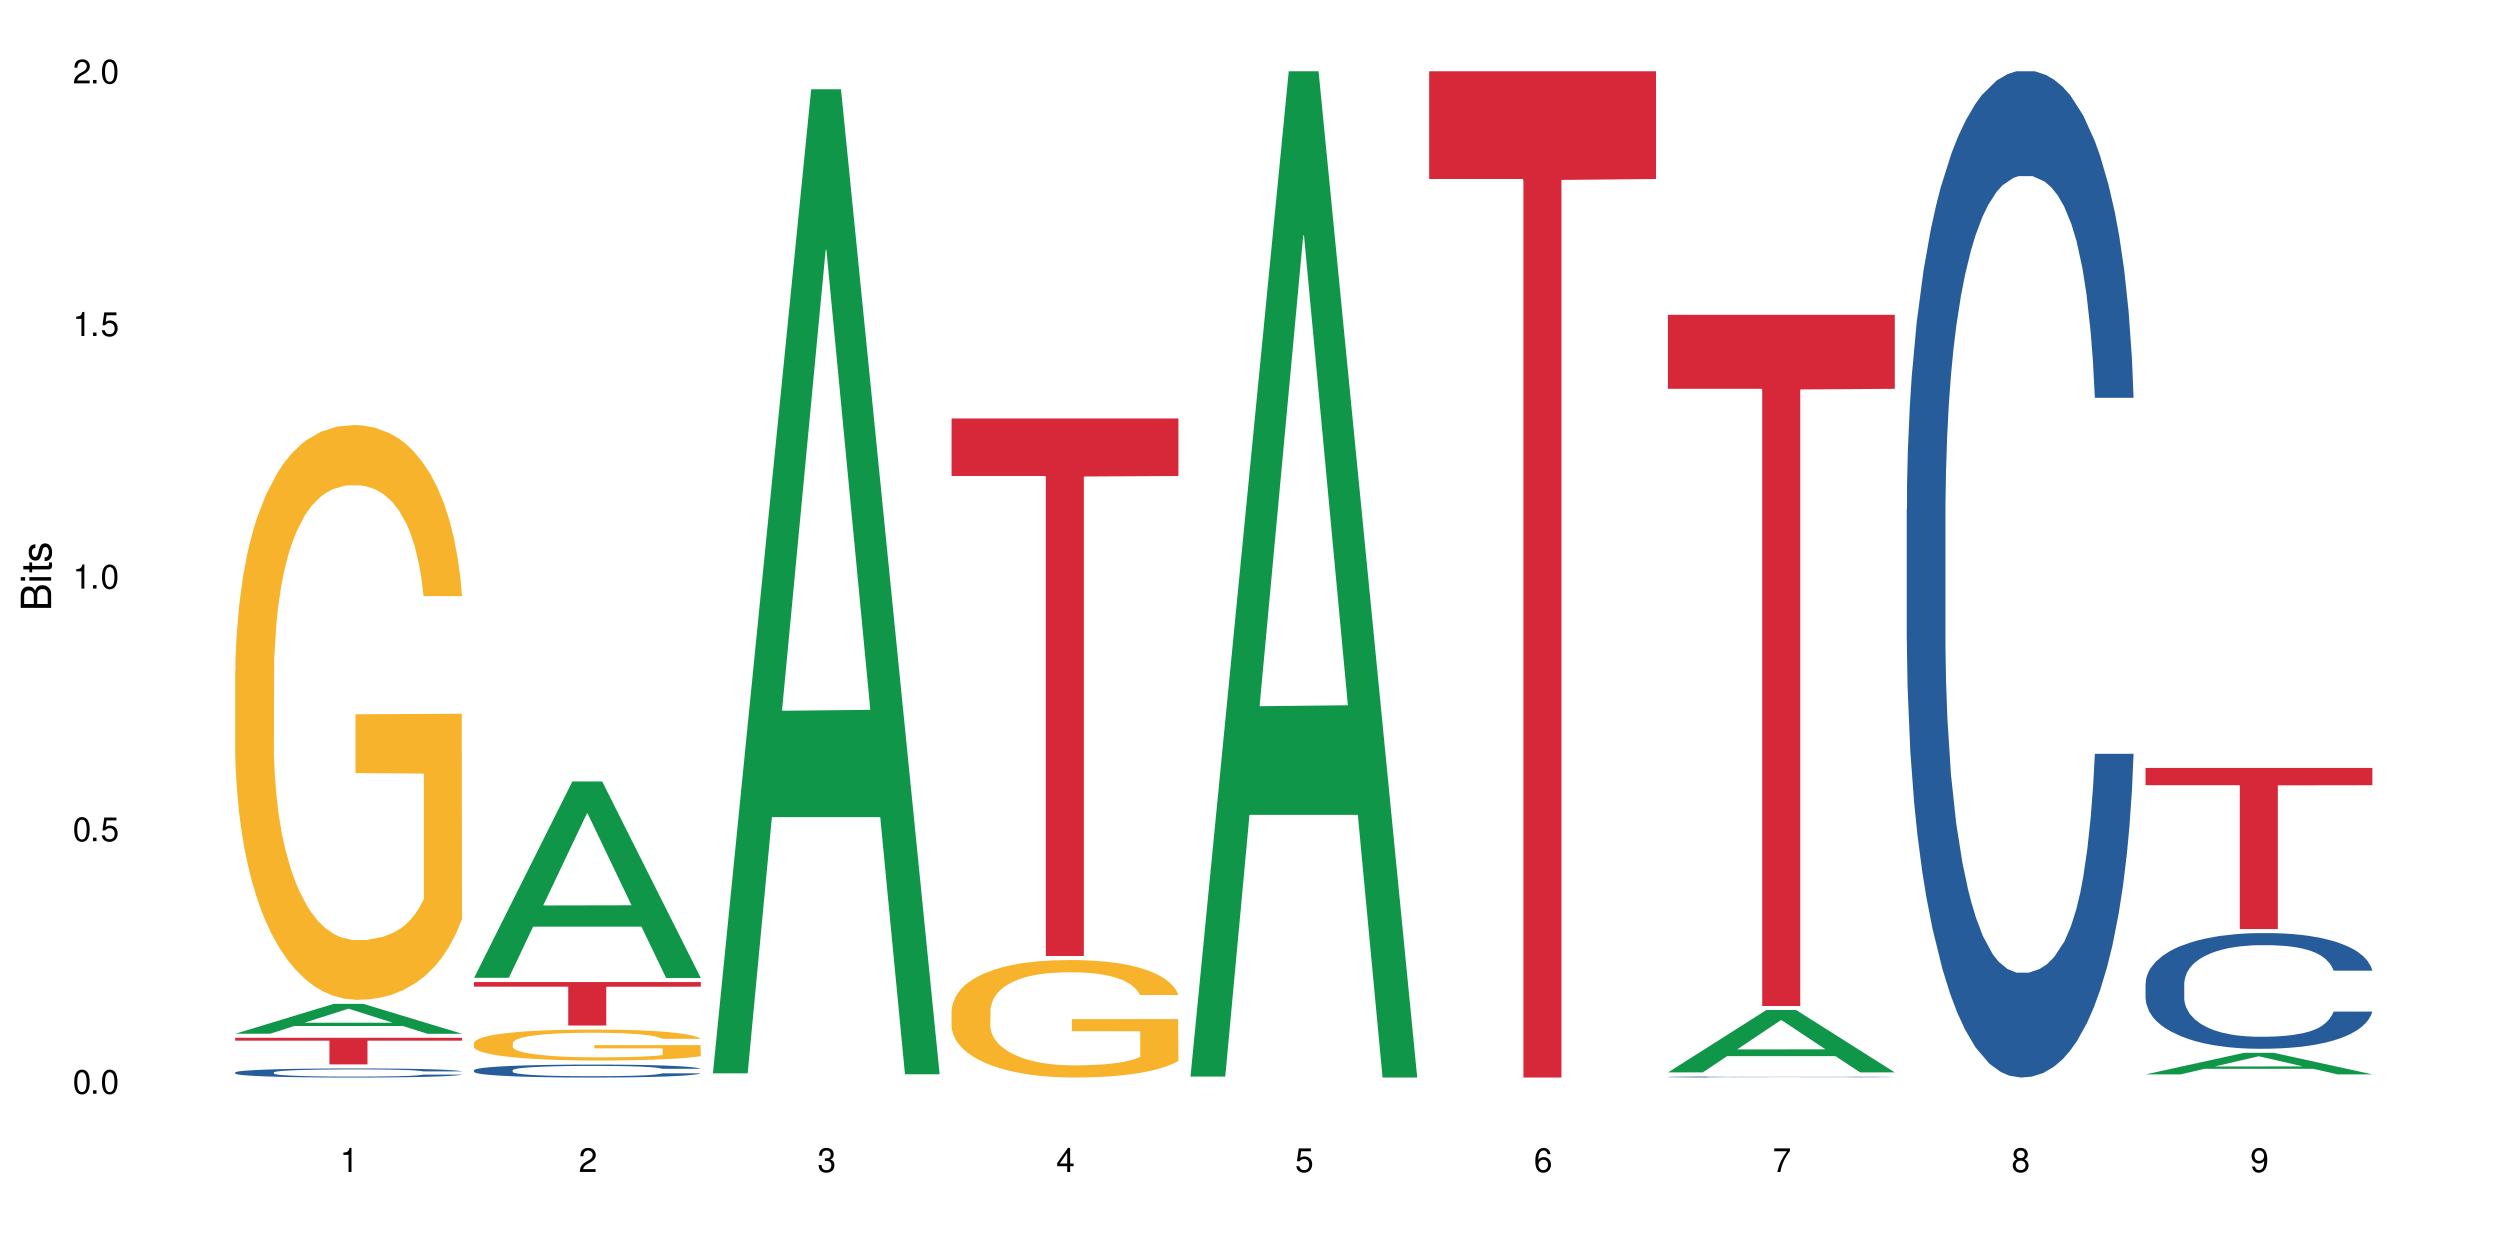 <?xml version="1.0" encoding="UTF-8"?>
<svg xmlns="http://www.w3.org/2000/svg" xmlns:xlink="http://www.w3.org/1999/xlink" width="720" height="360" viewBox="0 0 720 360">
<defs>
<g>
<g id="glyph-0-0">
</g>
<g id="glyph-0-1">
<path d="M 2.641 -6.938 C 2 -6.938 1.422 -6.656 1.078 -6.172 C 0.641 -5.562 0.406 -4.641 0.406 -3.359 C 0.406 -1.016 1.188 0.219 2.641 0.219 C 4.078 0.219 4.859 -1.016 4.859 -3.297 C 4.859 -4.641 4.656 -5.547 4.203 -6.172 C 3.844 -6.656 3.281 -6.938 2.641 -6.938 Z M 2.641 -6.188 C 3.547 -6.188 4 -5.25 4 -3.375 C 4 -1.406 3.562 -0.484 2.625 -0.484 C 1.734 -0.484 1.281 -1.438 1.281 -3.344 C 1.281 -5.25 1.734 -6.188 2.641 -6.188 Z M 2.641 -6.188 "/>
</g>
<g id="glyph-0-2">
<path d="M 1.828 -1 L 0.828 -1 L 0.828 0 L 1.828 0 Z M 1.828 -1 "/>
</g>
<g id="glyph-0-3">
<path d="M 4.562 -6.797 L 1.062 -6.797 L 0.547 -3.094 L 1.328 -3.094 C 1.719 -3.562 2.047 -3.734 2.578 -3.734 C 3.484 -3.734 4.062 -3.109 4.062 -2.094 C 4.062 -1.125 3.484 -0.531 2.578 -0.531 C 1.828 -0.531 1.375 -0.906 1.188 -1.672 L 0.328 -1.672 C 0.453 -1.109 0.547 -0.844 0.75 -0.594 C 1.125 -0.078 1.828 0.219 2.594 0.219 C 3.969 0.219 4.922 -0.781 4.922 -2.219 C 4.922 -3.562 4.031 -4.484 2.719 -4.484 C 2.25 -4.484 1.859 -4.359 1.469 -4.062 L 1.734 -5.969 L 4.562 -5.969 Z M 4.562 -6.797 "/>
</g>
<g id="glyph-0-4">
<path d="M 2.484 -4.938 L 2.484 0 L 3.328 0 L 3.328 -6.938 L 2.766 -6.938 C 2.469 -5.875 2.281 -5.734 0.984 -5.562 L 0.984 -4.938 Z M 2.484 -4.938 "/>
</g>
<g id="glyph-0-5">
<path d="M 4.859 -0.828 L 1.281 -0.828 C 1.359 -1.406 1.672 -1.781 2.5 -2.281 L 3.469 -2.828 C 4.406 -3.344 4.906 -4.062 4.906 -4.906 C 4.906 -5.484 4.672 -6.031 4.266 -6.406 C 3.859 -6.766 3.375 -6.938 2.719 -6.938 C 1.859 -6.938 1.219 -6.625 0.844 -6.031 C 0.609 -5.672 0.5 -5.234 0.484 -4.531 L 1.328 -4.531 C 1.359 -5.016 1.406 -5.281 1.531 -5.516 C 1.75 -5.938 2.188 -6.203 2.703 -6.203 C 3.469 -6.203 4.031 -5.641 4.031 -4.891 C 4.031 -4.344 3.719 -3.859 3.125 -3.516 L 2.234 -3 C 0.812 -2.172 0.406 -1.531 0.328 -0.016 L 4.859 -0.016 Z M 4.859 -0.828 "/>
</g>
<g id="glyph-0-6">
<path d="M 2.125 -3.188 L 2.578 -3.188 C 3.5 -3.188 3.984 -2.766 3.984 -1.922 C 3.984 -1.062 3.469 -0.531 2.594 -0.531 C 1.656 -0.531 1.203 -1 1.156 -2.016 L 0.312 -2.016 C 0.344 -1.453 0.438 -1.094 0.609 -0.781 C 0.953 -0.109 1.625 0.219 2.547 0.219 C 3.953 0.219 4.859 -0.625 4.859 -1.938 C 4.859 -2.828 4.516 -3.297 3.703 -3.594 C 4.344 -3.844 4.656 -4.328 4.656 -5.031 C 4.656 -6.219 3.875 -6.938 2.578 -6.938 C 1.203 -6.938 0.484 -6.172 0.453 -4.703 L 1.297 -4.703 C 1.312 -5.125 1.344 -5.359 1.453 -5.578 C 1.641 -5.969 2.062 -6.203 2.594 -6.203 C 3.344 -6.203 3.797 -5.75 3.797 -5 C 3.797 -4.516 3.609 -4.219 3.25 -4.047 C 3.016 -3.953 2.703 -3.922 2.125 -3.906 Z M 2.125 -3.188 "/>
</g>
<g id="glyph-0-7">
<path d="M 3.141 -1.672 L 3.141 0 L 3.984 0 L 3.984 -1.672 L 4.984 -1.672 L 4.984 -2.438 L 3.984 -2.438 L 3.984 -6.938 L 3.359 -6.938 L 0.266 -2.578 L 0.266 -1.672 Z M 3.141 -2.438 L 1 -2.438 L 3.141 -5.5 Z M 3.141 -2.438 "/>
</g>
<g id="glyph-0-8">
<path d="M 4.781 -5.125 C 4.609 -6.266 3.891 -6.938 2.844 -6.938 C 2.094 -6.938 1.422 -6.578 1.031 -5.953 C 0.594 -5.266 0.406 -4.422 0.406 -3.172 C 0.406 -2 0.578 -1.25 0.984 -0.641 C 1.359 -0.078 1.953 0.219 2.703 0.219 C 3.984 0.219 4.922 -0.75 4.922 -2.094 C 4.922 -3.375 4.062 -4.281 2.844 -4.281 C 2.172 -4.281 1.641 -4.031 1.281 -3.516 C 1.281 -5.234 1.828 -6.188 2.797 -6.188 C 3.391 -6.188 3.797 -5.797 3.938 -5.125 Z M 2.734 -3.531 C 3.547 -3.531 4.062 -2.953 4.062 -2.031 C 4.062 -1.156 3.484 -0.531 2.703 -0.531 C 1.922 -0.531 1.328 -1.188 1.328 -2.078 C 1.328 -2.938 1.906 -3.531 2.734 -3.531 Z M 2.734 -3.531 "/>
</g>
<g id="glyph-0-9">
<path d="M 4.984 -6.797 L 0.438 -6.797 L 0.438 -5.969 L 4.109 -5.969 C 2.5 -3.656 1.828 -2.234 1.328 0 L 2.219 0 C 2.594 -2.172 3.453 -4.047 4.984 -6.094 Z M 4.984 -6.797 "/>
</g>
<g id="glyph-0-10">
<path d="M 3.75 -3.656 C 4.469 -4.094 4.688 -4.438 4.688 -5.078 C 4.688 -6.172 3.844 -6.938 2.641 -6.938 C 1.438 -6.938 0.594 -6.172 0.594 -5.094 C 0.594 -4.438 0.812 -4.094 1.516 -3.656 C 0.734 -3.266 0.359 -2.703 0.359 -1.922 C 0.359 -0.656 1.281 0.219 2.641 0.219 C 3.984 0.219 4.922 -0.656 4.922 -1.922 C 4.922 -2.703 4.531 -3.266 3.75 -3.656 Z M 2.641 -6.188 C 3.359 -6.188 3.812 -5.75 3.812 -5.062 C 3.812 -4.406 3.344 -3.984 2.641 -3.984 C 1.922 -3.984 1.453 -4.406 1.453 -5.078 C 1.453 -5.75 1.922 -6.188 2.641 -6.188 Z M 2.641 -3.266 C 3.484 -3.266 4.062 -2.719 4.062 -1.906 C 4.062 -1.078 3.484 -0.531 2.625 -0.531 C 1.797 -0.531 1.219 -1.094 1.219 -1.906 C 1.219 -2.719 1.781 -3.266 2.641 -3.266 Z M 2.641 -3.266 "/>
</g>
<g id="glyph-0-11">
<path d="M 0.516 -1.578 C 0.672 -0.453 1.406 0.219 2.438 0.219 C 3.188 0.219 3.859 -0.141 4.266 -0.766 C 4.688 -1.453 4.891 -2.297 4.891 -3.547 C 4.891 -4.719 4.703 -5.453 4.312 -6.078 C 3.938 -6.641 3.344 -6.938 2.594 -6.938 C 1.297 -6.938 0.359 -5.969 0.359 -4.625 C 0.359 -3.344 1.234 -2.453 2.453 -2.453 C 3.094 -2.453 3.578 -2.672 4.016 -3.203 C 4 -1.484 3.469 -0.531 2.5 -0.531 C 1.906 -0.531 1.484 -0.906 1.359 -1.578 Z M 2.578 -6.203 C 3.375 -6.203 3.969 -5.531 3.969 -4.641 C 3.969 -3.797 3.391 -3.188 2.547 -3.188 C 1.734 -3.188 1.234 -3.766 1.234 -4.688 C 1.234 -5.562 1.797 -6.203 2.578 -6.203 Z M 2.578 -6.203 "/>
</g>
<g id="glyph-1-0">
</g>
<g id="glyph-1-1">
<path d="M 0 -0.953 L 0 -4.891 C 0 -5.719 -0.234 -6.344 -0.734 -6.797 C -1.188 -7.234 -1.812 -7.469 -2.5 -7.469 C -3.547 -7.469 -4.188 -7 -4.625 -5.875 C -4.984 -6.688 -5.625 -7.094 -6.531 -7.094 C -7.172 -7.094 -7.734 -6.859 -8.141 -6.391 C -8.562 -5.922 -8.75 -5.344 -8.75 -4.5 L -8.75 -0.953 Z M -4.984 -2.062 L -7.766 -2.062 L -7.766 -4.219 C -7.766 -4.844 -7.688 -5.203 -7.453 -5.5 C -7.219 -5.812 -6.859 -5.969 -6.375 -5.969 C -5.891 -5.969 -5.531 -5.812 -5.297 -5.5 C -5.062 -5.203 -4.984 -4.844 -4.984 -4.219 Z M -0.984 -2.062 L -4 -2.062 L -4 -4.781 C -4 -5.766 -3.438 -6.359 -2.484 -6.359 C -1.547 -6.359 -0.984 -5.766 -0.984 -4.781 Z M -0.984 -2.062 "/>
</g>
<g id="glyph-1-2">
<path d="M -6.281 -1.797 L -6.281 -0.797 L 0 -0.797 L 0 -1.797 Z M -8.75 -1.797 L -8.75 -0.797 L -7.484 -0.797 L -7.484 -1.797 Z M -8.75 -1.797 "/>
</g>
<g id="glyph-1-3">
<path d="M -6.281 -3.047 L -6.281 -2.016 L -8.016 -2.016 L -8.016 -1.016 L -6.281 -1.016 L -6.281 -0.172 L -5.469 -0.172 L -5.469 -1.016 L -0.719 -1.016 C -0.078 -1.016 0.281 -1.453 0.281 -2.234 C 0.281 -2.5 0.25 -2.719 0.188 -3.047 L -0.641 -3.047 C -0.609 -2.906 -0.594 -2.766 -0.594 -2.562 C -0.594 -2.141 -0.719 -2.016 -1.156 -2.016 L -5.469 -2.016 L -5.469 -3.047 Z M -6.281 -3.047 "/>
</g>
<g id="glyph-1-4">
<path d="M -4.531 -5.25 C -5.766 -5.25 -6.469 -4.422 -6.469 -2.969 C -6.469 -1.516 -5.719 -0.562 -4.547 -0.562 C -3.562 -0.562 -3.094 -1.062 -2.734 -2.562 L -2.516 -3.484 C -2.344 -4.188 -2.094 -4.469 -1.641 -4.469 C -1.047 -4.469 -0.641 -3.875 -0.641 -3 C -0.641 -2.453 -0.797 -2 -1.062 -1.75 C -1.25 -1.594 -1.422 -1.531 -1.875 -1.469 L -1.875 -0.406 C -0.422 -0.453 0.281 -1.266 0.281 -2.922 C 0.281 -4.5 -0.5 -5.516 -1.719 -5.516 C -2.656 -5.516 -3.172 -4.984 -3.469 -3.734 L -3.703 -2.766 C -3.891 -1.953 -4.156 -1.609 -4.594 -1.609 C -5.188 -1.609 -5.547 -2.125 -5.547 -2.938 C -5.547 -3.75 -5.203 -4.172 -4.531 -4.203 Z M -4.531 -5.25 "/>
</g>
</g>
</defs>
<rect x="-72" y="-36" width="864" height="432" fill="rgb(100%, 100%, 100%)" fill-opacity="1"/>
<path fill-rule="nonzero" fill="rgb(6.275%, 58.824%, 28.235%)" fill-opacity="1" d="M 67.73 297.719 L 67.801 297.711 L 96.07 289.121 L 104.656 289.121 L 133.066 297.727 L 123.082 297.727 L 115.965 295.48 L 84.762 295.48 L 77.781 297.719 L 67.73 297.719 L 87.766 294.551 L 113.102 294.543 L 100.469 290.527 L 100.328 290.52 L 100.188 290.543 L 87.695 294.543 L 87.766 294.551 Z M 67.73 297.719 "/>
<path fill-rule="nonzero" fill="rgb(14.51%, 36.078%, 60%)" fill-opacity="1" d="M 67.73 308.855 L 67.812 308.852 L 67.812 308.793 L 68.051 308.703 L 68.605 308.59 L 69.164 308.508 L 70.598 308.367 L 72.59 308.23 L 74.664 308.125 L 76.176 308.062 L 77.531 308.016 L 80.637 307.926 L 82.629 307.883 L 84.781 307.84 L 87.41 307.801 L 89.324 307.777 L 93.625 307.738 L 96.812 307.723 L 99.281 307.715 L 104.621 307.715 L 107.809 307.723 L 110.117 307.734 L 112.668 307.754 L 114.82 307.777 L 118.562 307.828 L 121.91 307.895 L 123.426 307.934 L 125.816 308.008 L 127.648 308.082 L 128.922 308.145 L 130.355 308.23 L 131.629 308.34 L 132.586 308.461 L 133.066 308.562 L 121.91 308.562 L 121.352 308.469 L 120.715 308.395 L 119.52 308.297 L 118.324 308.227 L 116.652 308.156 L 115.137 308.113 L 113.066 308.066 L 111.234 308.039 L 109.32 308.016 L 107.488 308 L 103.984 307.988 L 99.922 307.988 L 98.406 307.992 L 95.297 308.012 L 93.625 308.027 L 91.234 308.062 L 89.562 308.094 L 87.57 308.141 L 86.215 308.18 L 84.543 308.242 L 83.348 308.297 L 81.992 308.379 L 81.195 308.438 L 80.48 308.504 L 79.84 308.582 L 79.363 308.668 L 79.043 308.754 L 78.887 308.84 L 78.887 309.211 L 79.043 309.297 L 79.441 309.398 L 80.48 309.547 L 81.992 309.672 L 83.746 309.773 L 85.418 309.844 L 86.375 309.879 L 87.648 309.918 L 89.641 309.965 L 92.512 310.012 L 94.184 310.031 L 96.734 310.051 L 99.363 310.059 L 102.867 310.059 L 105.977 310.051 L 108.047 310.039 L 110.199 310.02 L 113.145 309.977 L 114.98 309.941 L 116.57 309.895 L 117.766 309.848 L 118.562 309.812 L 119.758 309.738 L 120.715 309.656 L 121.434 309.57 L 121.91 309.488 L 133.066 309.488 L 132.586 309.586 L 131.871 309.68 L 131.152 309.75 L 130.039 309.832 L 128.762 309.906 L 126.93 309.992 L 125.418 310.047 L 123.426 310.105 L 121.59 310.152 L 119.602 310.191 L 116.652 310.238 L 114.738 310.262 L 112.668 310.285 L 110.199 310.305 L 107.09 310.32 L 103.746 310.328 L 100.637 310.332 L 97.289 310.328 L 94.82 310.316 L 91.555 310.297 L 87.492 310.254 L 84.543 310.207 L 82.23 310.164 L 80.238 310.113 L 78.008 310.051 L 75.141 309.945 L 73.387 309.863 L 72.191 309.797 L 70.84 309.703 L 69.883 309.621 L 68.766 309.484 L 67.969 309.316 L 67.73 309.184 Z M 67.73 308.855 "/>
<path fill-rule="nonzero" fill="rgb(96.863%, 70.196%, 16.863%)" fill-opacity="1" d="M 67.73 193.312 L 67.812 193.16 L 67.812 190.137 L 68.129 183.332 L 68.926 173.961 L 69.961 166.25 L 71.078 160.203 L 71.793 157.027 L 72.988 152.492 L 74.023 149.164 L 76.656 142.359 L 80 136.012 L 81.832 133.289 L 83.906 130.719 L 86.852 127.848 L 88.207 126.789 L 92.352 124.371 L 97.051 122.855 L 102.23 122.402 L 104.621 122.555 L 107.887 123.16 L 112.348 124.824 L 114.898 126.336 L 116.891 127.848 L 118.961 129.812 L 121.512 132.836 L 123.902 136.465 L 125.816 140.094 L 127.727 144.629 L 129.32 149.465 L 130.676 154.758 L 131.871 161.109 L 132.586 166.398 L 133.066 171.691 L 121.988 171.691 L 121.352 166.398 L 120.637 162.316 L 119.441 157.328 L 118.246 153.699 L 117.051 150.828 L 114.82 146.898 L 112.906 144.477 L 110.516 142.359 L 108.207 141 L 105.578 140.094 L 103.984 139.789 L 99.762 139.789 L 95.938 140.848 L 93.707 142.059 L 92.113 143.27 L 89.879 145.535 L 88.527 147.352 L 87.73 148.559 L 85.34 153.246 L 83.746 157.48 L 82.871 160.352 L 81.754 164.887 L 80.957 168.969 L 80.082 175.02 L 79.602 179.555 L 78.965 189.836 L 78.887 217.047 L 79.125 222.793 L 79.602 228.992 L 80.238 234.434 L 81.195 240.18 L 82.152 244.566 L 83.824 250.461 L 85.258 254.391 L 86.375 256.961 L 88.527 261.043 L 89.402 262.406 L 91.473 265.125 L 93.625 267.242 L 96.254 269.059 L 98.246 269.965 L 101.434 270.723 L 105.496 270.723 L 110.277 269.812 L 113.305 268.605 L 115.379 267.395 L 116.73 266.336 L 118.406 264.672 L 119.602 263.16 L 120.715 261.5 L 122.07 258.93 L 122.07 222.793 L 102.391 222.641 L 102.391 205.711 L 132.984 205.559 L 133.066 264.672 L 131.391 268.754 L 129.32 272.688 L 127.328 275.711 L 125.258 278.281 L 122.309 281.152 L 119.918 282.969 L 116.254 285.082 L 112.906 286.445 L 109.402 287.352 L 106.293 287.805 L 102.629 287.957 L 99.363 287.652 L 95.855 286.746 L 93.066 285.539 L 90.52 284.027 L 87.969 282.059 L 84.781 278.887 L 82.711 276.316 L 80.559 273.141 L 78.406 269.359 L 76.496 265.277 L 75.219 262.102 L 73.945 258.473 L 72.59 253.938 L 71.316 248.797 L 70.359 244.113 L 69.484 238.82 L 68.848 233.832 L 68.211 227.027 L 67.891 221.586 L 67.73 216.898 Z M 67.73 193.312 "/>
<path fill-rule="nonzero" fill="rgb(83.922%, 15.686%, 22.353%)" fill-opacity="1" d="M 67.73 298.891 L 133.066 298.891 L 133.066 299.711 L 105.836 299.719 L 105.836 306.551 L 94.879 306.551 L 94.879 299.723 L 94.723 299.711 L 67.73 299.711 Z M 67.73 298.891 "/>
<path fill-rule="nonzero" fill="rgb(6.275%, 58.824%, 28.235%)" fill-opacity="1" d="M 136.504 281.609 L 136.574 281.555 L 164.844 225.055 L 173.43 225.055 L 201.836 281.664 L 191.855 281.664 L 184.738 266.887 L 153.535 266.887 L 146.555 281.609 L 136.504 281.609 L 156.535 260.773 L 181.875 260.719 L 169.242 234.305 L 169.102 234.25 L 168.961 234.41 L 156.469 260.719 L 156.535 260.773 Z M 136.504 281.609 "/>
<path fill-rule="nonzero" fill="rgb(14.51%, 36.078%, 60%)" fill-opacity="1" d="M 136.504 308.223 L 136.582 308.219 L 136.582 308.137 L 136.824 308.008 L 137.379 307.844 L 137.938 307.73 L 139.371 307.531 L 141.363 307.336 L 143.434 307.184 L 144.949 307.098 L 146.305 307.027 L 149.41 306.902 L 151.402 306.836 L 153.555 306.777 L 156.184 306.723 L 158.098 306.688 L 162.398 306.633 L 165.586 306.609 L 168.055 306.598 L 173.395 306.598 L 176.582 306.613 L 178.891 306.629 L 181.441 306.656 L 183.594 306.688 L 187.336 306.762 L 190.684 306.855 L 192.195 306.91 L 194.586 307.02 L 196.418 307.121 L 197.695 307.207 L 199.129 307.336 L 200.402 307.488 L 201.359 307.664 L 201.836 307.809 L 190.684 307.809 L 190.125 307.672 L 189.488 307.566 L 188.293 307.426 L 187.098 307.328 L 185.426 307.23 L 183.91 307.164 L 181.84 307.102 L 180.008 307.059 L 178.094 307.027 L 176.262 307.008 L 172.758 306.988 L 168.691 306.988 L 167.18 306.992 L 164.07 307.02 L 162.398 307.047 L 160.008 307.094 L 158.336 307.137 L 156.344 307.207 L 154.988 307.262 L 153.316 307.352 L 152.121 307.43 L 150.766 307.543 L 149.969 307.629 L 149.25 307.723 L 148.613 307.836 L 148.137 307.957 L 147.816 308.082 L 147.66 308.207 L 147.66 308.734 L 147.816 308.859 L 148.215 309 L 149.25 309.211 L 150.766 309.391 L 152.52 309.535 L 154.191 309.637 L 155.148 309.684 L 156.422 309.738 L 158.414 309.809 L 161.281 309.875 L 162.957 309.902 L 165.504 309.93 L 168.137 309.941 L 171.641 309.941 L 174.746 309.93 L 176.82 309.914 L 178.973 309.887 L 181.918 309.828 L 183.75 309.773 L 185.344 309.707 L 186.539 309.645 L 187.336 309.59 L 188.531 309.484 L 189.488 309.367 L 190.203 309.246 L 190.684 309.129 L 201.836 309.129 L 201.359 309.266 L 200.645 309.402 L 199.926 309.5 L 198.809 309.617 L 197.535 309.727 L 195.703 309.844 L 194.188 309.922 L 192.195 310.008 L 190.363 310.074 L 188.371 310.133 L 185.426 310.199 L 183.512 310.234 L 181.441 310.266 L 178.973 310.293 L 175.863 310.316 L 172.516 310.328 L 169.41 310.332 L 166.062 310.324 L 163.594 310.312 L 160.328 310.281 L 156.262 310.219 L 153.316 310.156 L 151.004 310.09 L 149.012 310.023 L 146.781 309.93 L 143.914 309.781 L 142.16 309.664 L 140.965 309.566 L 139.609 309.434 L 138.656 309.316 L 137.539 309.125 L 136.742 308.883 L 136.504 308.695 Z M 136.504 308.223 "/>
<path fill-rule="nonzero" fill="rgb(96.863%, 70.196%, 16.863%)" fill-opacity="1" d="M 136.504 300.332 L 136.582 300.324 L 136.582 300.164 L 136.902 299.797 L 137.699 299.293 L 138.734 298.875 L 139.852 298.551 L 140.566 298.379 L 141.762 298.133 L 142.797 297.953 L 145.426 297.59 L 148.773 297.246 L 150.605 297.098 L 152.68 296.961 L 155.625 296.805 L 156.98 296.75 L 161.125 296.617 L 165.824 296.539 L 171.004 296.512 L 173.395 296.52 L 176.66 296.555 L 181.121 296.645 L 183.672 296.727 L 185.664 296.805 L 187.734 296.914 L 190.285 297.074 L 192.676 297.27 L 194.586 297.465 L 196.5 297.711 L 198.094 297.973 L 199.449 298.258 L 200.645 298.598 L 201.359 298.883 L 201.836 299.168 L 190.762 299.168 L 190.125 298.883 L 189.41 298.664 L 188.215 298.395 L 187.02 298.199 L 185.824 298.043 L 183.594 297.832 L 181.68 297.703 L 179.289 297.59 L 176.98 297.516 L 174.348 297.465 L 172.758 297.449 L 168.535 297.449 L 164.707 297.508 L 162.477 297.57 L 160.883 297.637 L 158.652 297.758 L 157.301 297.855 L 156.504 297.922 L 154.113 298.176 L 152.52 298.402 L 151.641 298.559 L 150.527 298.801 L 149.73 299.023 L 148.852 299.348 L 148.375 299.594 L 147.738 300.148 L 147.66 301.613 L 147.898 301.922 L 148.375 302.258 L 149.012 302.551 L 149.969 302.859 L 150.926 303.098 L 152.598 303.414 L 154.031 303.625 L 155.148 303.766 L 157.301 303.984 L 158.176 304.059 L 160.246 304.203 L 162.398 304.316 L 165.027 304.414 L 167.02 304.465 L 170.207 304.504 L 174.27 304.504 L 179.051 304.457 L 182.078 304.391 L 184.148 304.324 L 185.504 304.27 L 187.176 304.18 L 188.371 304.098 L 189.488 304.008 L 190.844 303.871 L 190.844 301.922 L 171.164 301.914 L 171.164 301.004 L 201.758 300.992 L 201.836 304.18 L 200.164 304.398 L 198.094 304.609 L 196.102 304.773 L 194.031 304.914 L 191.082 305.066 L 188.691 305.164 L 185.027 305.277 L 181.68 305.352 L 178.176 305.402 L 175.066 305.426 L 171.402 305.434 L 168.137 305.418 L 164.629 305.367 L 161.84 305.305 L 159.289 305.223 L 156.742 305.117 L 153.555 304.945 L 151.484 304.809 L 149.332 304.637 L 147.18 304.434 L 145.27 304.211 L 143.992 304.039 L 142.719 303.844 L 141.363 303.602 L 140.09 303.324 L 139.133 303.07 L 138.258 302.785 L 137.617 302.516 L 136.98 302.152 L 136.664 301.859 L 136.504 301.605 Z M 136.504 300.332 "/>
<path fill-rule="nonzero" fill="rgb(83.922%, 15.686%, 22.353%)" fill-opacity="1" d="M 136.504 282.828 L 201.836 282.828 L 201.836 284.168 L 174.609 284.18 L 174.609 295.348 L 163.652 295.348 L 163.652 284.191 L 163.496 284.168 L 136.504 284.168 Z M 136.504 282.828 "/>
<path fill-rule="nonzero" fill="rgb(6.275%, 58.824%, 28.235%)" fill-opacity="1" d="M 205.277 309.113 L 205.348 308.848 L 233.617 25.699 L 242.203 25.699 L 270.609 309.379 L 260.629 309.379 L 253.508 235.328 L 222.309 235.328 L 215.328 309.113 L 205.277 309.113 L 225.309 204.699 L 250.648 204.43 L 238.012 72.047 L 237.875 71.781 L 237.734 72.582 L 225.238 204.43 L 225.309 204.699 Z M 205.277 309.113 "/>
<path fill-rule="nonzero" fill="rgb(96.863%, 70.196%, 16.863%)" fill-opacity="1" d="M 274.051 290.98 L 274.129 290.949 L 274.129 290.332 L 274.449 288.941 L 275.246 287.023 L 276.281 285.449 L 277.395 284.211 L 278.113 283.562 L 279.309 282.637 L 280.344 281.957 L 282.973 280.562 L 286.32 279.266 L 288.152 278.711 L 290.223 278.184 L 293.172 277.598 L 294.527 277.379 L 298.668 276.887 L 303.371 276.578 L 308.547 276.484 L 310.938 276.516 L 314.207 276.637 L 318.668 276.98 L 321.219 277.289 L 323.207 277.598 L 325.281 278 L 327.832 278.617 L 330.219 279.359 L 332.133 280.102 L 334.043 281.027 L 335.637 282.016 L 336.992 283.098 L 338.188 284.398 L 338.906 285.48 L 339.383 286.562 L 328.309 286.562 L 327.672 285.48 L 326.953 284.645 L 325.758 283.625 L 324.562 282.883 L 323.367 282.297 L 321.137 281.492 L 319.227 280.996 L 316.836 280.562 L 314.523 280.285 L 311.895 280.102 L 310.301 280.039 L 306.078 280.039 L 302.254 280.254 L 300.023 280.504 L 298.43 280.75 L 296.199 281.215 L 294.844 281.586 L 294.047 281.832 L 291.656 282.789 L 290.062 283.656 L 289.188 284.242 L 288.07 285.172 L 287.273 286.004 L 286.398 287.242 L 285.922 288.168 L 285.285 290.27 L 285.203 295.836 L 285.441 297.008 L 285.922 298.277 L 286.559 299.391 L 287.516 300.562 L 288.469 301.461 L 290.145 302.668 L 291.578 303.469 L 292.691 303.996 L 294.844 304.832 L 295.723 305.109 L 297.793 305.664 L 299.945 306.098 L 302.574 306.469 L 304.566 306.652 L 307.75 306.809 L 311.816 306.809 L 316.598 306.621 L 319.625 306.375 L 321.695 306.129 L 323.051 305.91 L 324.723 305.57 L 325.918 305.262 L 327.035 304.922 L 328.387 304.398 L 328.387 297.008 L 308.707 296.98 L 308.707 293.516 L 339.305 293.484 L 339.383 305.57 L 337.711 306.406 L 335.637 307.211 L 333.645 307.828 L 331.574 308.355 L 328.625 308.941 L 326.238 309.312 L 322.57 309.746 L 319.227 310.023 L 315.719 310.207 L 312.613 310.301 L 308.945 310.332 L 305.68 310.27 L 302.176 310.086 L 299.387 309.836 L 296.836 309.527 L 294.285 309.125 L 291.102 308.477 L 289.027 307.953 L 286.875 307.305 L 284.727 306.531 L 282.812 305.695 L 281.539 305.047 L 280.266 304.305 L 278.91 303.379 L 277.633 302.328 L 276.68 301.367 L 275.801 300.285 L 275.164 299.266 L 274.527 297.875 L 274.207 296.762 L 274.051 295.805 Z M 274.051 290.98 "/>
<path fill-rule="nonzero" fill="rgb(83.922%, 15.686%, 22.353%)" fill-opacity="1" d="M 274.051 120.52 L 339.383 120.52 L 339.383 137.09 L 312.152 137.234 L 312.152 275.32 L 301.199 275.32 L 301.199 137.383 L 301.039 137.09 L 274.051 137.09 Z M 274.051 120.52 "/>
<path fill-rule="nonzero" fill="rgb(6.275%, 58.824%, 28.235%)" fill-opacity="1" d="M 342.82 310.059 L 342.891 309.789 L 371.16 20.527 L 379.746 20.527 L 408.156 310.332 L 398.176 310.332 L 391.055 234.684 L 359.852 234.684 L 352.875 310.059 L 342.82 310.059 L 362.855 203.391 L 388.191 203.117 L 375.559 67.875 L 375.418 67.602 L 375.281 68.418 L 362.785 203.117 L 362.855 203.391 Z M 342.82 310.059 "/>
<path fill-rule="nonzero" fill="rgb(83.922%, 15.686%, 22.353%)" fill-opacity="1" d="M 411.594 20.527 L 476.93 20.527 L 476.93 51.547 L 449.699 51.82 L 449.699 310.332 L 438.746 310.332 L 438.746 52.094 L 438.586 51.547 L 411.594 51.547 Z M 411.594 20.527 "/>
<path fill-rule="nonzero" fill="rgb(6.275%, 58.824%, 28.235%)" fill-opacity="1" d="M 480.367 308.844 L 480.438 308.828 L 508.707 290.887 L 517.293 290.887 L 545.703 308.859 L 535.719 308.859 L 528.602 304.168 L 497.398 304.168 L 490.418 308.844 L 480.367 308.844 L 500.398 302.227 L 525.738 302.211 L 513.105 293.824 L 512.965 293.805 L 512.824 293.855 L 500.332 302.211 L 500.398 302.227 Z M 480.367 308.844 "/>
<path fill-rule="nonzero" fill="rgb(14.51%, 36.078%, 60%)" fill-opacity="1" d="M 480.367 310.16 L 480.445 310.156 L 480.445 310.152 L 480.688 310.141 L 481.242 310.129 L 481.801 310.117 L 483.234 310.102 L 485.227 310.086 L 487.301 310.074 L 488.812 310.066 L 490.168 310.059 L 493.273 310.051 L 495.266 310.043 L 497.418 310.039 L 500.047 310.035 L 501.961 310.031 L 506.262 310.027 L 509.449 310.023 L 520.445 310.023 L 522.754 310.027 L 525.305 310.027 L 527.457 310.031 L 531.199 310.039 L 534.547 310.047 L 536.059 310.051 L 538.449 310.059 L 540.285 310.066 L 541.559 310.074 L 542.992 310.086 L 544.266 310.098 L 545.223 310.113 L 545.703 310.125 L 534.547 310.125 L 533.988 310.113 L 533.352 310.105 L 532.156 310.094 L 530.961 310.086 L 529.289 310.078 L 527.773 310.07 L 525.703 310.066 L 523.871 310.062 L 521.957 310.059 L 520.125 310.059 L 516.621 310.055 L 512.555 310.055 L 511.043 310.059 L 507.934 310.059 L 506.262 310.062 L 503.871 310.066 L 502.199 310.07 L 500.207 310.074 L 498.852 310.078 L 497.18 310.086 L 495.984 310.094 L 494.629 310.102 L 493.832 310.109 L 493.117 310.117 L 492.477 310.125 L 492 310.137 L 491.68 310.148 L 491.523 310.156 L 491.523 310.199 L 491.68 310.211 L 492.078 310.223 L 493.117 310.238 L 494.629 310.254 L 496.383 310.266 L 498.055 310.273 L 499.012 310.277 L 500.285 310.285 L 502.277 310.289 L 505.145 310.293 L 506.82 310.297 L 509.367 310.301 L 518.613 310.301 L 520.684 310.297 L 522.836 310.297 L 525.781 310.289 L 527.613 310.285 L 529.207 310.281 L 530.402 310.277 L 531.199 310.27 L 532.395 310.262 L 533.352 310.254 L 534.07 310.242 L 534.547 310.234 L 545.703 310.234 L 545.223 310.246 L 544.508 310.254 L 543.789 310.266 L 542.672 310.273 L 541.398 310.281 L 539.566 310.293 L 538.051 310.297 L 536.059 310.305 L 534.227 310.312 L 532.234 310.316 L 529.289 310.32 L 527.375 310.324 L 525.305 310.328 L 522.836 310.328 L 519.727 310.332 L 507.457 310.332 L 504.191 310.328 L 500.125 310.324 L 497.18 310.316 L 494.867 310.312 L 492.875 310.309 L 490.645 310.301 L 487.777 310.285 L 486.023 310.277 L 484.828 310.27 L 483.473 310.258 L 482.52 310.25 L 481.402 310.234 L 480.605 310.211 L 480.367 310.195 Z M 480.367 310.16 "/>
<path fill-rule="nonzero" fill="rgb(83.922%, 15.686%, 22.353%)" fill-opacity="1" d="M 480.367 90.672 L 545.703 90.672 L 545.703 111.977 L 518.473 112.164 L 518.473 289.723 L 507.516 289.723 L 507.516 112.352 L 507.359 111.977 L 480.367 111.977 Z M 480.367 90.672 "/>
<path fill-rule="nonzero" fill="rgb(14.51%, 36.078%, 60%)" fill-opacity="1" d="M 549.141 146.621 L 549.219 146.355 L 549.219 140 L 549.457 129.934 L 550.016 117.215 L 550.574 108.477 L 552.008 92.844 L 554 77.746 L 556.07 66.09 L 557.586 59.203 L 558.941 53.902 L 562.047 44.102 L 564.039 39.07 L 566.191 34.566 L 568.82 30.062 L 570.73 27.414 L 575.035 23.176 L 578.223 21.32 L 580.691 20.527 L 586.031 20.527 L 589.215 21.586 L 591.527 22.91 L 594.078 25.031 L 596.227 27.414 L 599.973 33.242 L 603.32 40.66 L 604.832 44.898 L 607.223 53.109 L 609.055 61.055 L 610.332 67.945 L 611.766 77.746 L 613.039 89.668 L 613.996 103.176 L 614.473 114.566 L 603.32 114.566 L 602.762 103.973 L 602.125 95.758 L 600.93 84.898 L 599.734 77.215 L 598.062 69.535 L 596.547 64.5 L 594.477 59.469 L 592.645 56.289 L 590.73 53.902 L 588.898 52.316 L 585.391 50.727 L 581.328 50.727 L 579.816 51.254 L 576.707 53.375 L 575.035 55.23 L 572.645 58.938 L 570.973 62.383 L 568.98 67.68 L 567.625 72.184 L 565.953 79.07 L 564.758 85.164 L 563.402 93.906 L 562.605 100.527 L 561.887 107.945 L 561.25 116.688 L 560.773 125.957 L 560.453 135.762 L 560.293 145.297 L 560.293 186.355 L 560.453 195.895 L 560.852 207.02 L 561.887 223.18 L 563.402 237.219 L 565.156 248.344 L 566.828 256.293 L 567.785 260 L 569.059 264.238 L 571.051 269.535 L 573.918 274.836 L 575.594 276.953 L 578.141 279.074 L 580.77 280.133 L 584.277 280.133 L 587.383 279.074 L 589.457 277.75 L 591.605 275.629 L 594.555 271.125 L 596.387 266.887 L 597.98 261.855 L 599.176 256.82 L 599.973 252.582 L 601.168 244.371 L 602.125 235.363 L 602.84 226.094 L 603.32 217.086 L 614.473 217.086 L 613.996 227.684 L 613.277 238.012 L 612.562 245.695 L 611.445 254.969 L 610.172 263.18 L 608.34 272.449 L 606.824 278.543 L 604.832 285.168 L 603 290.199 L 601.008 294.703 L 598.062 300 L 596.148 302.648 L 594.078 305.035 L 591.605 307.152 L 588.5 309.008 L 585.152 310.066 L 582.047 310.332 L 578.699 309.801 L 576.23 308.742 L 572.965 306.359 L 568.898 301.59 L 565.953 296.559 L 563.641 291.523 L 561.648 286.227 L 559.418 279.074 L 556.551 267.418 L 554.797 258.41 L 553.602 250.992 L 552.246 240.664 L 551.293 231.391 L 550.176 216.555 L 549.379 197.746 L 549.141 183.18 Z M 549.141 146.621 "/>
<path fill-rule="nonzero" fill="rgb(6.275%, 58.824%, 28.235%)" fill-opacity="1" d="M 617.914 309.422 L 617.98 309.418 L 646.25 303.215 L 654.836 303.215 L 683.246 309.43 L 673.266 309.43 L 666.145 307.809 L 634.945 307.809 L 627.965 309.422 L 617.914 309.422 L 637.945 307.137 L 663.285 307.129 L 650.648 304.23 L 650.512 304.227 L 650.371 304.242 L 637.875 307.129 L 637.945 307.137 Z M 617.914 309.422 "/>
<path fill-rule="nonzero" fill="rgb(14.51%, 36.078%, 60%)" fill-opacity="1" d="M 617.914 283.234 L 617.992 283.207 L 617.992 282.473 L 618.23 281.316 L 618.789 279.855 L 619.348 278.852 L 620.781 277.055 L 622.773 275.32 L 624.844 273.98 L 626.359 273.188 L 627.711 272.578 L 630.82 271.453 L 632.812 270.875 L 634.965 270.355 L 637.594 269.84 L 639.504 269.535 L 643.809 269.047 L 646.996 268.832 L 649.465 268.742 L 654.801 268.742 L 657.988 268.863 L 660.301 269.016 L 662.852 269.262 L 665 269.535 L 668.746 270.203 L 672.094 271.055 L 673.605 271.543 L 675.996 272.488 L 677.828 273.402 L 679.102 274.191 L 680.539 275.32 L 681.812 276.691 L 682.77 278.242 L 683.246 279.551 L 672.094 279.551 L 671.535 278.332 L 670.898 277.391 L 669.703 276.141 L 668.508 275.258 L 666.832 274.375 L 665.32 273.797 L 663.246 273.219 L 661.414 272.852 L 659.504 272.578 L 657.672 272.395 L 654.164 272.215 L 650.102 272.215 L 648.586 272.273 L 645.48 272.52 L 643.809 272.73 L 641.418 273.156 L 639.742 273.555 L 637.75 274.164 L 636.398 274.68 L 634.723 275.473 L 633.527 276.172 L 632.176 277.176 L 631.379 277.938 L 630.66 278.789 L 630.023 279.797 L 629.547 280.859 L 629.227 281.988 L 629.066 283.082 L 629.066 287.805 L 629.227 288.898 L 629.625 290.18 L 630.66 292.035 L 632.176 293.648 L 633.926 294.93 L 635.602 295.84 L 636.559 296.266 L 637.832 296.754 L 639.824 297.363 L 642.691 297.973 L 644.363 298.215 L 646.914 298.461 L 649.543 298.582 L 653.051 298.582 L 656.156 298.461 L 658.227 298.309 L 660.379 298.062 L 663.328 297.547 L 665.16 297.059 L 666.754 296.48 L 667.949 295.902 L 668.746 295.414 L 669.941 294.473 L 670.898 293.438 L 671.613 292.371 L 672.094 291.336 L 683.246 291.336 L 682.77 292.555 L 682.051 293.742 L 681.336 294.625 L 680.219 295.688 L 678.945 296.633 L 677.113 297.699 L 675.598 298.398 L 673.605 299.16 L 671.773 299.738 L 669.781 300.258 L 666.832 300.863 L 664.922 301.168 L 662.852 301.445 L 660.379 301.688 L 657.273 301.902 L 653.926 302.023 L 650.82 302.051 L 647.473 301.992 L 645.004 301.871 L 641.734 301.598 L 637.672 301.047 L 634.723 300.469 L 632.414 299.891 L 630.422 299.281 L 628.191 298.461 L 625.324 297.121 L 623.57 296.086 L 622.375 295.23 L 621.02 294.043 L 620.062 292.98 L 618.949 291.273 L 618.152 289.113 L 617.914 287.438 Z M 617.914 283.234 "/>
<path fill-rule="nonzero" fill="rgb(83.922%, 15.686%, 22.353%)" fill-opacity="1" d="M 617.914 221.172 L 683.246 221.172 L 683.246 226.141 L 656.016 226.184 L 656.016 267.578 L 645.062 267.578 L 645.062 226.227 L 644.902 226.141 L 617.914 226.141 Z M 617.914 221.172 "/>
<g fill="rgb(0%, 0%, 0%)" fill-opacity="1">
<use xlink:href="#glyph-0-1" x="20.965" y="314.993"/>
<use xlink:href="#glyph-0-2" x="25.965" y="314.993"/>
<use xlink:href="#glyph-0-1" x="28.965" y="314.993"/>
</g>
<g fill="rgb(0%, 0%, 0%)" fill-opacity="1">
<use xlink:href="#glyph-0-1" x="20.965" y="242.251"/>
<use xlink:href="#glyph-0-2" x="25.965" y="242.251"/>
<use xlink:href="#glyph-0-3" x="28.965" y="242.251"/>
</g>
<g fill="rgb(0%, 0%, 0%)" fill-opacity="1">
<use xlink:href="#glyph-0-4" x="20.965" y="169.509"/>
<use xlink:href="#glyph-0-2" x="25.965" y="169.509"/>
<use xlink:href="#glyph-0-1" x="28.965" y="169.509"/>
</g>
<g fill="rgb(0%, 0%, 0%)" fill-opacity="1">
<use xlink:href="#glyph-0-4" x="20.965" y="96.767"/>
<use xlink:href="#glyph-0-2" x="25.965" y="96.767"/>
<use xlink:href="#glyph-0-3" x="28.965" y="96.767"/>
</g>
<g fill="rgb(0%, 0%, 0%)" fill-opacity="1">
<use xlink:href="#glyph-0-5" x="20.965" y="24.024"/>
<use xlink:href="#glyph-0-2" x="25.965" y="24.024"/>
<use xlink:href="#glyph-0-1" x="28.965" y="24.024"/>
</g>
<g fill="rgb(0%, 0%, 0%)" fill-opacity="1">
<use xlink:href="#glyph-0-4" x="97.898" y="337.532"/>
</g>
<g fill="rgb(0%, 0%, 0%)" fill-opacity="1">
<use xlink:href="#glyph-0-5" x="166.672" y="337.532"/>
</g>
<g fill="rgb(0%, 0%, 0%)" fill-opacity="1">
<use xlink:href="#glyph-0-6" x="235.445" y="337.532"/>
</g>
<g fill="rgb(0%, 0%, 0%)" fill-opacity="1">
<use xlink:href="#glyph-0-7" x="304.215" y="337.532"/>
</g>
<g fill="rgb(0%, 0%, 0%)" fill-opacity="1">
<use xlink:href="#glyph-0-3" x="372.988" y="337.532"/>
</g>
<g fill="rgb(0%, 0%, 0%)" fill-opacity="1">
<use xlink:href="#glyph-0-8" x="441.762" y="337.532"/>
</g>
<g fill="rgb(0%, 0%, 0%)" fill-opacity="1">
<use xlink:href="#glyph-0-9" x="510.535" y="337.532"/>
</g>
<g fill="rgb(0%, 0%, 0%)" fill-opacity="1">
<use xlink:href="#glyph-0-10" x="579.309" y="337.532"/>
</g>
<g fill="rgb(0%, 0%, 0%)" fill-opacity="1">
<use xlink:href="#glyph-0-11" x="648.078" y="337.532"/>
</g>
<g fill="rgb(0%, 0%, 0%)" fill-opacity="1">
<use xlink:href="#glyph-1-1" x="14.725" y="176.012"/>
<use xlink:href="#glyph-1-2" x="14.725" y="168.012"/>
<use xlink:href="#glyph-1-3" x="14.725" y="165.012"/>
<use xlink:href="#glyph-1-4" x="14.725" y="162.012"/>
</g>
</svg>
